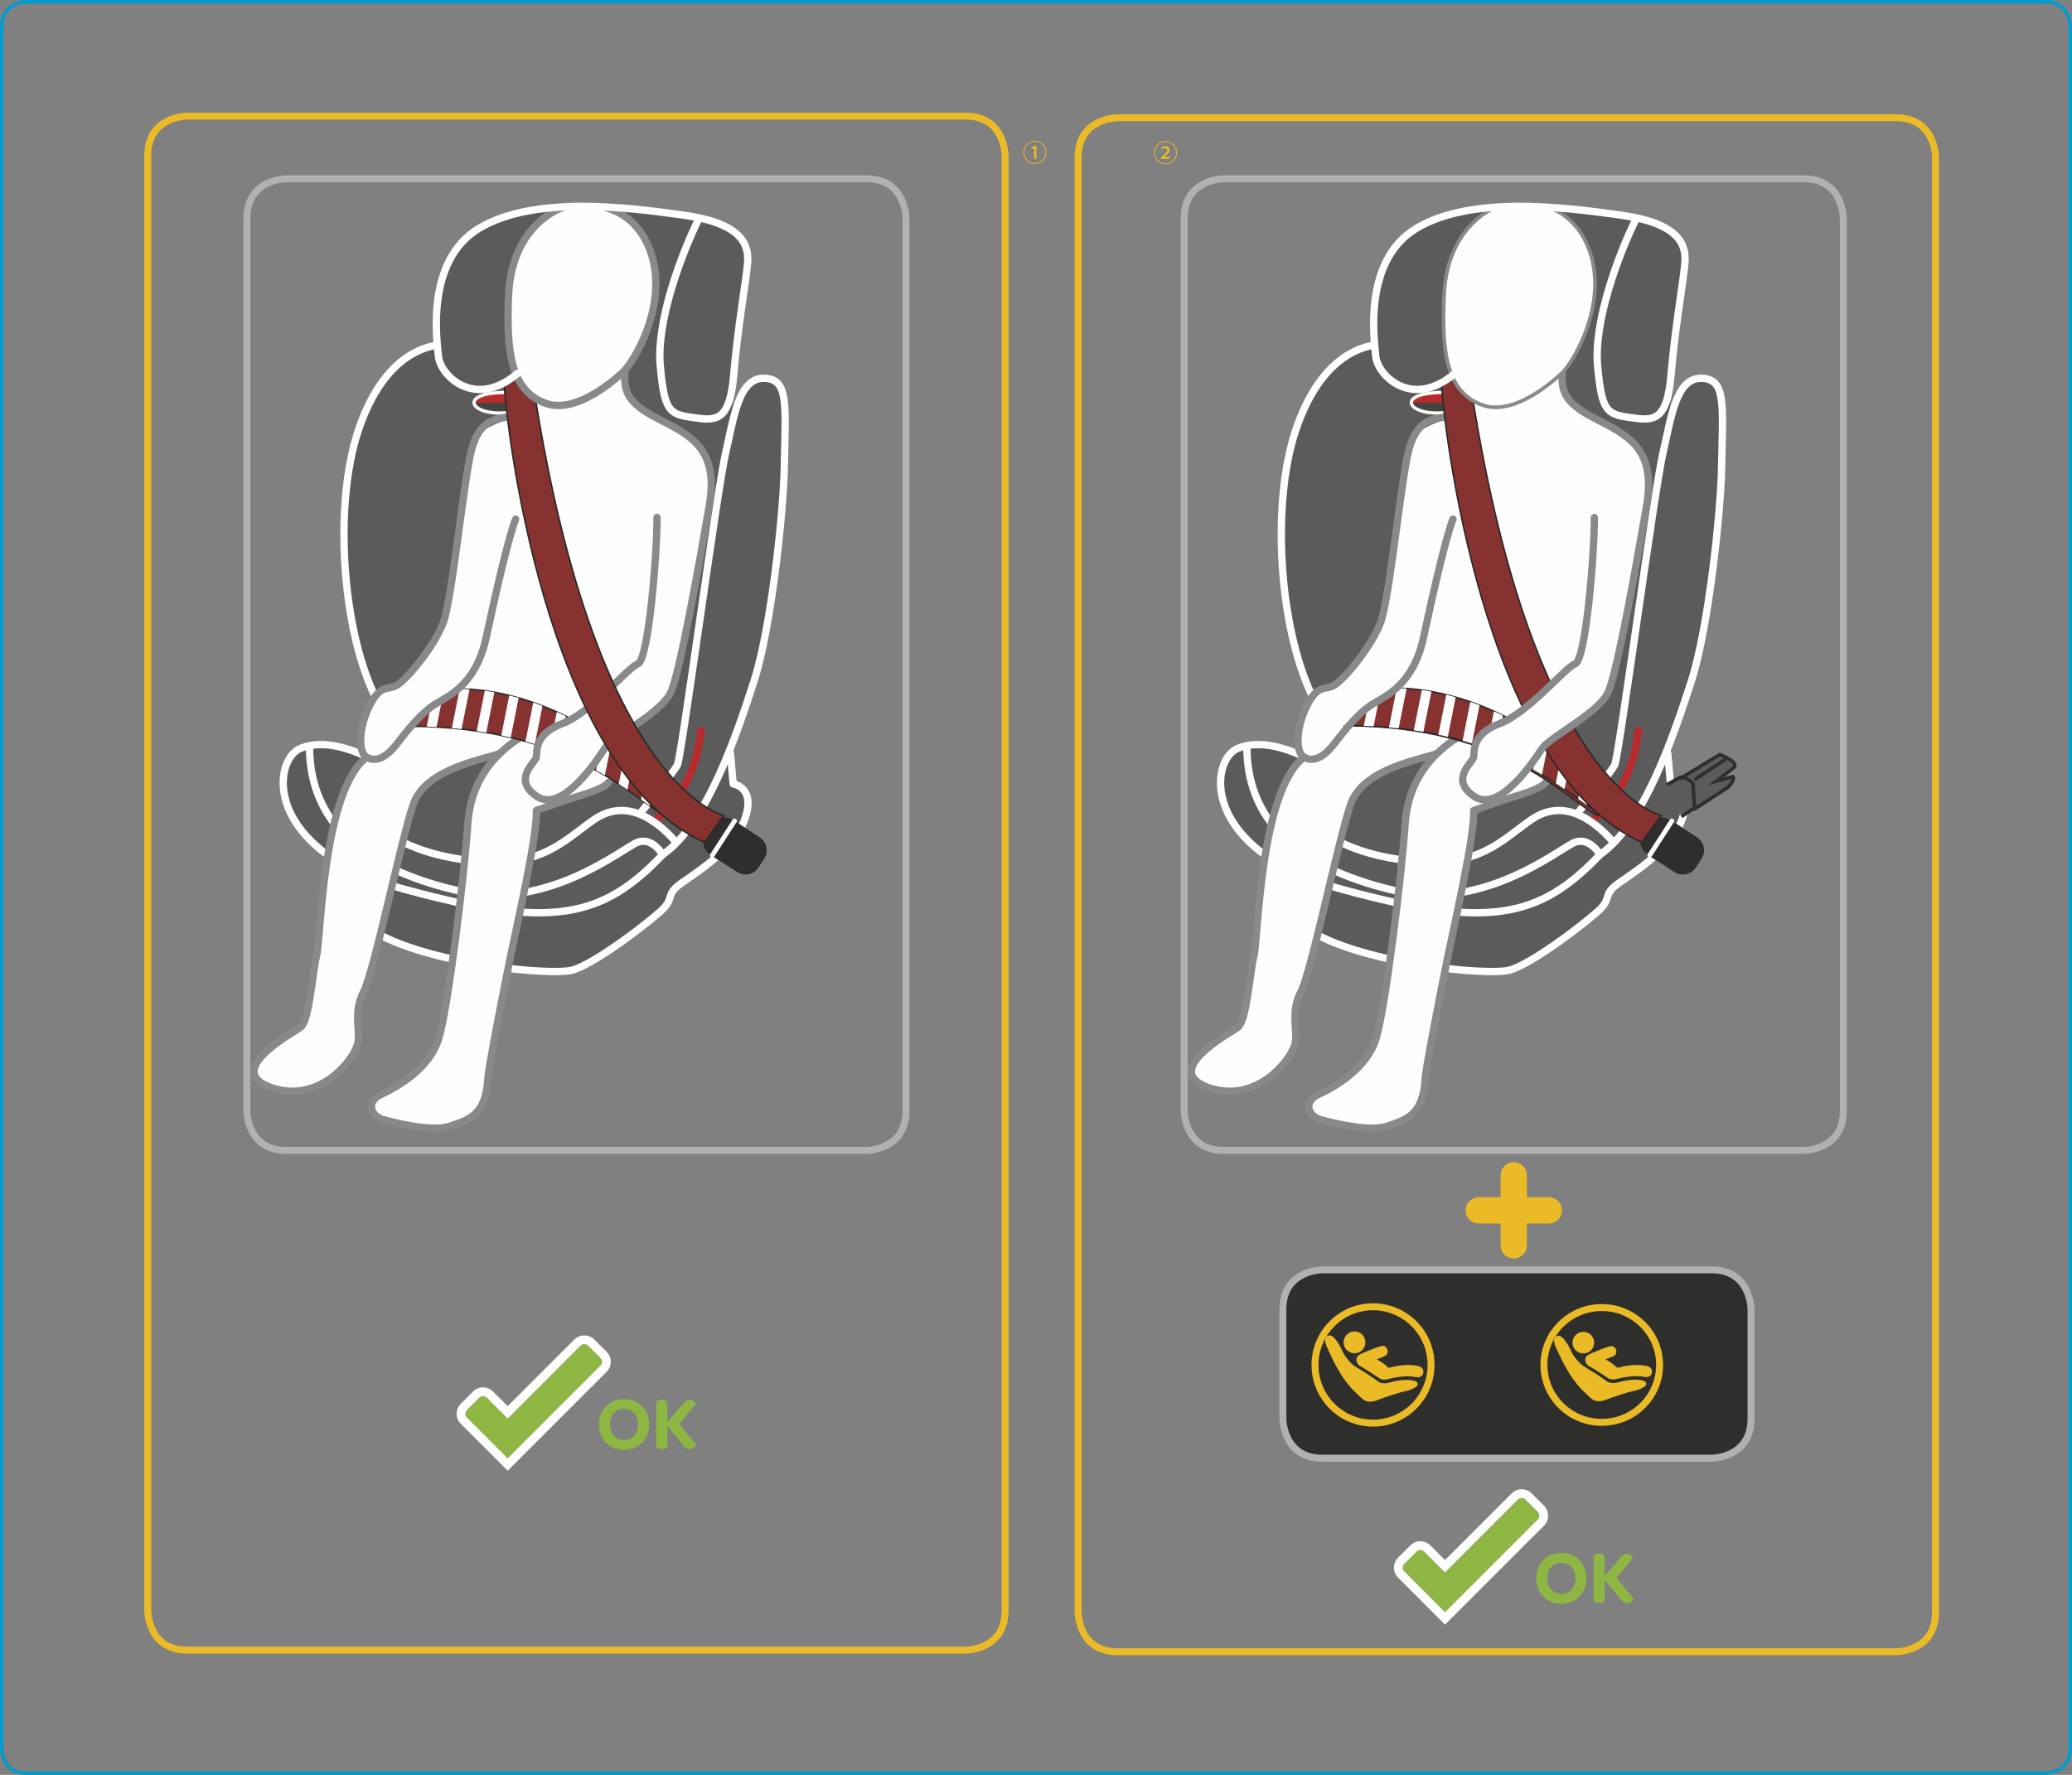 <?xml version="1.0" encoding="UTF-8"?>
<!DOCTYPE svg PUBLIC "-//W3C//DTD SVG 1.1//EN" "http://www.w3.org/Graphics/SVG/1.1/DTD/svg11.dtd">
<!-- Creator: CorelDRAW 2017 -->
<svg xmlns="http://www.w3.org/2000/svg" xml:space="preserve" width="105mm" height="89.958mm" version="1.1" style="shape-rendering:geometricPrecision; text-rendering:geometricPrecision; image-rendering:optimizeQuality; fill-rule:evenodd; clip-rule:evenodd"
viewBox="0 0 10699.81 9167.04"
 xmlns:xlink="http://www.w3.org/1999/xlink">
 <rect x="0" y="0" width="10699.81" height="9167.04" fill="#808080" stroke="none"/>
 <defs>
  <style type="text/css">
   <![CDATA[
    .str5 {stroke:#FEFEFE;stroke-width:16.86;stroke-miterlimit:10}
    .str7 {stroke:#B1B1B2;stroke-width:35.95;stroke-miterlimit:4}
    .str1 {stroke:#EBBB27;stroke-width:35.95;stroke-miterlimit:4}
    .str10 {stroke:#2E2E2D;stroke-width:17.98;stroke-miterlimit:22.926}
    .str0 {stroke:#009BCD;stroke-width:17.98;stroke-miterlimit:4}
    .str8 {stroke:#292926;stroke-width:7.77;stroke-miterlimit:22.926}
    .str9 {stroke:#EBBB27;stroke-width:35.95;stroke-linejoin:round;stroke-miterlimit:10}
    .str6 {stroke:#FEFEFE;stroke-width:24.3;stroke-linecap:round;stroke-linejoin:round;stroke-miterlimit:10}
    .str3 {stroke:#FEFEFE;stroke-width:37.71;stroke-linecap:round;stroke-linejoin:round;stroke-miterlimit:10}
    .str2 {stroke:#B82A2C;stroke-width:37.71;stroke-linecap:round;stroke-linejoin:round;stroke-miterlimit:10}
    .str4 {stroke:#88898A;stroke-width:37.71;stroke-linecap:round;stroke-linejoin:round;stroke-miterlimit:10}
    .fil0 {fill:none;fill-rule:nonzero}
    .fil2 {fill:#FEFEFE;fill-rule:nonzero}
    .fil7 {fill:#2E2E2D;fill-rule:nonzero}
    .fil11 {fill:#EBBB27;fill-rule:nonzero}
    .fil3 {fill:#B82A2C;fill-rule:nonzero}
    .fil5 {fill:#C2DCF0;fill-rule:nonzero}
    .fil6 {fill:#B4B4B4;fill-rule:nonzero}
    .fil9 {fill:#863230;fill-rule:nonzero}
    .fil1 {fill:#5C5B5C;fill-rule:nonzero}
    .fil10 {fill:#8DB742;fill-rule:nonzero}
    .fil8 {fill:#7995C4;fill-rule:nonzero}
    .fil4 {fill:#464343;fill-rule:nonzero}
   ]]>
  </style>
 </defs>
 <g id="图层_x0020_1">
  <path class="fil0 str0" d="M136.36 8.99c0,0 -127.37,0 -127.37,127.37l0 8894.34c0,0 0,127.36 127.37,127.36l10427.1 0c0,0 127.37,0 127.37,-127.36l0 -8894.34c0,0 0,-127.37 -127.37,-127.37l-10427.1 0z"/>
  <path class="fil0 str1" d="M5771.46 608.12c0,0 -203.84,0 -203.84,203.83l0 7515.37c0,0 0,203.84 203.84,203.84l4019.77 0c0,0 203.83,0 203.83,-203.84l0 -7515.37c0,0 0,-203.83 -203.83,-203.83l-4019.77 0z"/>
  <path class="fil0 str1" d="M966.84 599.69c0,0 -203.84,0 -203.84,203.76l0 7515.44c0,0 0,203.77 203.84,203.77l4019.77 0c0,0 203.76,0 203.76,-203.77l0 -7515.44c0,0 0,-203.76 -203.76,-203.76l-4019.77 0z"/>
  <path class="fil1" d="M3497.39 1103.9c112.41,11.18 392.7,62.83 373.8,251.35 -18.8,188.51 -84.73,672.29 -84.73,672.29 0,0 -15.71,106.88 18.8,69.16 34.55,-37.7 40.8,-160.22 179.14,-135.09 138.19,25.09 53.35,587.48 50.19,703.7 -3.1,116.26 -106.77,936.23 -257.61,1193.84l9.49 188.52c0,0 135.09,43.93 43.96,213.64 -91.09,169.65 -248.23,254.45 -301.57,298.41 -53.42,44 -75.5,106.88 -84.88,122.52 -9.43,15.74 -420.93,311.03 -477.55,329.94 -56.52,18.8 -317.29,9.42 -524.61,-40.87 -207.35,-50.26 -411.55,-97.39 -524.65,-157.06l-135.09 -342.49c0,0 -122.52,-72.26 -182.26,-141.35 -59.67,-69.1 -238.81,-326.71 -53.39,-455.55 185.39,-128.78 449.26,109.96 449.26,109.96l72.22 -185.39c0,0 -128.76,-188.51 -197.94,-383.22 -69.05,-194.84 -279.57,-1429.52 377.07,-1624.29 0,0 -28.29,-421 185.36,-574.94 213.57,-153.89 496.35,-169.61 1064.99,-113.09z"/>
  <path class="fil0 str2" d="M3620.34 3773.48c-14.05,98.36 -36.52,297.69 -241.54,466.15"/>
  <path class="fil0 str3" d="M3305.78 4200.57c0,0 171.4,-208.04 192.47,-250.16 20.95,-42.14 206.34,-1427.94 248.48,-1609.09 42.13,-181.07 66.76,-389.62 197.9,-387.43 130.61,2.06 111.44,134.82 105.33,463.28 -4.2,227.49 -67.4,825.61 -155.87,1099.39 -88.47,273.75 -244.27,741.32 -471.76,897.19 0,0 -54.75,-92.67 -130.6,-63.2 -75.74,29.48 -463.24,353.82 -913.94,252.76 -450.8,-101.09 -779.31,-320.16 -779.31,-745.59"/>
  <path class="fil0 str3" d="M1889.15 4241.02c109.46,50.54 210.55,168.5 560.16,206.43 349.68,37.92 469.32,-112.81 619.23,-214.83 170.19,-115.79 324.72,9.3 413.2,106.22"/>
  <path class="fil0 str3" d="M1897.58 3908.29c-80.06,-33.69 -216.95,-92.68 -343.35,-44.22 -148.97,57.05 -204.22,528.63 541.29,730.84 745.59,202.15 1010.93,151.56 1326.81,-181.14"/>
  <path class="fil2" d="M3228.62 1920.12c4.2,75.82 -18.95,164.29 162.13,238.03 181.14,73.73 290.68,168.53 278.03,389.62 -12.63,221.08 -166.41,905.59 -183.27,968.79 -16.82,63.19 -94.76,149.54 -208.43,235.93 -113.74,86.28 -136.93,69.43 -181.14,157.89 0,0 54.74,65.32 48.41,109.55 -6.32,44.25 -61.07,50.54 -120.06,77.94 -58.96,27.32 -237.95,84.19 -237.95,84.19 0,0 -8.41,18.94 -31.6,185.35 -23.14,166.34 -132.69,638.1 -151.63,754.03 -18.97,115.76 -73.73,296.95 -73.73,381.1 0,84.26 -4.21,240.15 -149.48,294.9 -145.34,54.78 -353.2,9.13 -396.73,-13.34 -43.5,-22.47 -96.17,-73.01 -30.82,-117.23 65.22,-44.26 225.34,-88.4 292.74,-257 67.41,-168.43 128.48,-663.37 128.48,-690.77 0,-27.35 12.55,-671.85 195.82,-808.71 0,0 -219,44.26 -267.42,75.86 -48.46,31.6 -134.81,82.07 -185.39,221.09 -50.54,139.02 -109.5,473.95 -149.47,612.9 -40.02,138.95 -80.1,248.55 -90.56,297.01 -10.53,48.35 -29.51,168.43 -29.51,248.48 0,80.02 -124.28,229.51 -250.64,259.02 -126.32,29.48 -250.6,10.54 -282.2,-80.06 -31.6,-90.49 191.68,-204.23 216.95,-225.3 25.2,-21.06 50.51,-50.57 63.13,-130.6 12.66,-80.07 92.68,-753.96 96.89,-768.71 4.24,-14.74 71.64,-433.83 193.8,-503.36 0,0 -42.14,-105.33 -18.94,-151.66 23.15,-46.35 56.87,-168.43 82.14,-183.16 25.27,-14.78 48.38,-27.4 75.82,-35.81 27.32,-8.45 126.32,-92.71 174.78,-181.18 48.42,-88.43 115.82,-157.96 124.27,-290.62 8.42,-132.69 56.87,-699.24 128.49,-804.47 71.54,-105.34 286.4,-124.28 286.4,-124.28 0,0 48.42,-237.98 48.42,-246.46 0,-8.35 442.29,21.06 442.29,21.06z"/>
  <path class="fil0 str3" d="M3772 3891.43c5.53,58.99 14.05,157.28 14.05,157.28 0,0 120.68,16.86 58.88,185.28 -61.75,168.53 -283.57,292.09 -342.56,339.76 -58.99,47.78 -25.27,64.68 -75.82,117.98 -50.57,53.36 -362.26,294.9 -477.41,320.17 -115.14,25.27 -685.12,-28.07 -980,-179.75"/>
  <path class="fil0 str3" d="M2258.41 1782.57c-78.66,11.22 -286.48,70.21 -409.97,446.49 -123.59,376.28 -84.26,1008.06 87.07,1364.74"/>
  <path class="fil0 str4" d="M2685.24 3809.98c-92.68,59 -252.69,188.16 -269.55,446.49 -16.93,258.38 -101.12,943.52 -148.86,1103.61 -47.74,160.08 -213.37,252.68 -297.7,292.01 -84.19,39.32 -53.28,115.14 14.13,132.01 67.33,16.85 249.88,64.6 345.36,30.88 95.48,-33.68 180.86,-55.65 190.93,-247.15 2.8,-53.36 84.23,-468.89 115.14,-620.52 30.89,-151.67 143.23,-640.3 134.82,-761.04 0,0 148.76,-53.32 205.02,-70.21 56.08,-16.79 145.95,-44.87 168.42,-75.79"/>
  <path class="fil0 str4" d="M2581.32 3891.43c-78.66,30.88 -381.89,75.82 -446.49,261.21 -64.61,185.28 -202.15,864.86 -258.29,971.53 -56.19,106.73 -11.26,210.62 -30.92,272.42 -29.91,94.09 -207.82,306.08 -449.29,219.01 -241.55,-87.01 106.73,-275.16 154.46,-308.88 47.74,-33.68 61.73,-280.76 84.2,-370.63 22.46,-89.88 30.88,-850.85 258.37,-1024.98"/>
  <path class="fil3" d="M2734.74 2080.21l-287.52 0c0,0 8.41,-33.69 53.7,-41.1 45.3,-7.37 111.67,-9.45 137.98,-9.45 26.31,0 74.78,10.53 95.84,50.54z"/>
  <path class="fil4" d="M2734.74 2080.21l-287.52 0c0,0 1.04,38.97 46.34,46.34 45.3,7.37 119.03,4.21 145.34,4.21 26.31,0 74.78,-10.54 95.84,-50.54z"/>
  <path class="fil0 str5" d="M2609.41 2026.85c-251.64,1.76 -180.1,124.99 14.05,103.93 170.33,-18.48 118.24,-104.83 -14.05,-103.93z"/>
  <path class="fil5" d="M2603.09 1966.46c4.21,193.81 208.53,2013.45 1034.11,2384.09l101.09 -139.02c0,0 -678.19,-139.02 -994.07,-2287.2l-141.14 42.13z"/>
  <path class="fil6" d="M3917.62 4480.52l29.27 -45.3c24.08,-37.29 13.4,-87.08 -23.88,-111.16l-140.64 -90.92c-37.28,-24.09 -87.07,-13.34 -111.15,23.94l-29.27 45.3c-24.09,37.29 -13.41,87.08 23.87,111.16l140.64 90.92c37.28,24.09 87.07,13.34 111.16,-23.94z"/>
  <path class="fil7" d="M3917.62 4480.52l29.27 -45.3c24.08,-37.29 13.4,-87.08 -23.88,-111.16l-140.64 -90.92c-37.28,-24.09 -87.07,-13.34 -111.15,23.94l-29.27 45.3c-24.09,37.29 -13.41,87.08 23.87,111.16l140.64 90.92c37.28,24.09 87.07,13.34 111.16,-23.94z"/>
  <line class="fil0 str6" x1="3793.14" y1="4240.11" x2="3678.81" y2= "4417.12" />
  <path class="fil0 str7" d="M1478.69 923.3c0,0 -203.76,0 -203.76,203.84l0 4610.84c0,0 0,203.84 203.76,203.84l2996.01 0c0,0 203.84,0 203.84,-203.84l0 -4610.84c0,0 0,-203.84 -203.84,-203.84l-2996.01 0z"/>
  <path class="fil1" d="M8337.83 1103.9c112.41,11.18 392.7,62.83 373.8,251.35 -18.8,188.51 -84.73,672.29 -84.73,672.29 0,0 -15.78,106.88 18.76,69.16 34.59,-37.7 40.84,-160.22 179.11,-135.09 138.26,25.09 53.35,587.48 50.26,703.7 -3.17,116.26 -106.85,936.23 -257.62,1193.84l9.5 188.52c0,0 135.02,43.93 43.89,213.64 -91.06,169.65 -248.15,254.45 -301.5,298.41 -53.5,44 -75.5,106.88 -84.88,122.52 -9.43,15.74 -421,311.03 -477.55,329.94 -56.59,18.8 -317.37,9.42 -524.68,-40.87 -207.35,-50.26 -411.55,-97.39 -524.58,-157.06l-135.16 -342.49c0,0 -122.45,-72.26 -182.19,-141.35 -59.67,-69.1 -238.81,-326.71 -53.42,-455.55 185.35,-128.78 449.29,109.96 449.29,109.96l72.15 -185.39c0,0 -128.76,-188.51 -197.87,-383.22 -69.12,-194.84 -279.57,-1429.52 377,-1624.29 0,0 -28.22,-421 185.43,-574.94 213.57,-153.89 496.35,-169.61 1064.99,-113.09z"/>
  <path class="fil0 str2" d="M8460.7 3773.48c-14.05,98.36 -36.45,297.69 -241.47,466.15"/>
  <path class="fil0 str3" d="M8146.15 4200.57c0,0 171.4,-208.04 192.47,-250.16 21.02,-42.14 206.34,-1427.94 248.48,-1609.09 42.13,-181.07 66.83,-389.62 197.97,-387.43 130.53,2.06 111.37,134.82 105.26,463.28 -4.13,227.49 -67.4,825.61 -155.8,1099.39 -88.47,273.75 -244.34,741.32 -471.76,897.19 0,0 -54.75,-92.67 -130.6,-63.2 -75.83,29.48 -463.31,353.82 -914.01,252.76 -450.74,-101.09 -779.23,-320.16 -779.23,-745.59"/>
  <path class="fil0 str3" d="M6729.52 4241.02c109.54,50.54 210.62,168.5 560.23,206.43 349.61,37.92 469.24,-112.81 619.15,-214.83 170.18,-115.79 324.72,9.3 413.2,106.22"/>
  <path class="fil0 str3" d="M6737.95 3908.29c-79.98,-33.69 -216.88,-92.68 -343.28,-44.22 -149.04,57.05 -204.3,528.63 541.29,730.84 745.51,202.15 1010.93,151.56 1326.81,-181.14"/>
  <path class="fil2" d="M8068.98 1920.12c4.21,75.82 -18.94,164.29 162.21,238.03 181.14,73.73 290.61,168.53 277.96,389.62 -12.63,221.08 -166.34,905.59 -183.27,968.79 -16.75,63.19 -94.69,149.54 -208.43,235.93 -113.74,86.28 -136.86,69.43 -181.15,157.89 0,0 54.82,65.32 48.5,109.55 -6.4,44.25 -61.07,50.54 -120.06,77.94 -58.96,27.32 -238.03,84.19 -238.03,84.19 0,0 -8.41,18.94 -31.6,185.35 -23.15,166.34 -132.62,638.1 -151.56,754.03 -18.97,115.76 -73.73,296.95 -73.73,381.1 0,84.26 -4.21,240.15 -149.55,294.9 -145.34,54.78 -353.13,9.13 -396.66,-13.34 -43.53,-22.47 -96.17,-73.01 -30.89,-117.23 65.29,-44.26 225.33,-88.4 292.74,-257 67.41,-168.43 128.48,-663.37 128.48,-690.77 0,-27.35 12.63,-671.85 195.89,-808.71 0,0 -219.07,44.26 -267.5,75.86 -48.38,31.6 -134.81,82.07 -185.39,221.09 -50.47,139.02 -109.46,473.95 -149.47,612.9 -40.02,138.95 -80.02,248.55 -90.56,297.01 -10.53,48.35 -29.51,168.43 -29.51,248.48 0,80.02 -124.28,229.51 -250.57,259.02 -126.39,29.48 -250.67,10.54 -282.2,-80.06 -31.6,-90.49 191.61,-204.23 216.88,-225.3 25.27,-21.06 50.54,-50.57 63.2,-130.6 12.66,-80.07 92.68,-753.96 96.81,-768.71 4.25,-14.74 71.65,-433.83 193.81,-503.36 0,0 -42.14,-105.33 -18.94,-151.66 23.14,-46.35 56.87,-168.43 82.14,-183.16 25.27,-14.78 48.46,-27.4 75.82,-35.81 27.39,-8.45 126.39,-92.71 174.86,-181.18 48.42,-88.43 115.75,-157.96 124.2,-290.62 8.42,-132.69 56.87,-699.24 128.48,-804.47 71.62,-105.34 286.41,-124.28 286.41,-124.28 0,0 48.42,-237.98 48.42,-246.46 0,-8.35 442.28,21.06 442.28,21.06z"/>
  <path class="fil0 str3" d="M8612.36 3891.43c5.6,58.99 14.05,157.28 14.05,157.28 0,0 120.76,16.86 58.95,185.28 -61.79,168.53 -283.57,292.09 -342.56,339.76 -58.99,47.78 -25.27,64.68 -75.82,117.98 -50.57,53.36 -362.26,294.9 -477.41,320.17 -115.14,25.27 -685.19,-28.07 -980,-179.75"/>
  <path class="fil0 str3" d="M7098.78 1782.57c-78.59,11.22 -286.41,70.21 -409.97,446.49 -123.53,376.28 -84.26,1008.06 87.07,1364.74"/>
  <path class="fil0 str4" d="M7525.6 3809.98c-92.67,59 -252.68,188.16 -269.54,446.49 -16.85,258.38 -101.13,943.52 -148.86,1103.61 -47.74,160.08 -213.29,252.68 -297.63,292.01 -84.26,39.32 -53.35,115.14 14.05,132.01 67.41,16.85 249.96,64.6 345.37,30.88 95.48,-33.68 180.86,-55.65 191,-247.15 2.8,-53.36 84.22,-468.89 115.14,-620.52 30.82,-151.67 143.15,-640.3 134.82,-761.04 0,0 148.75,-53.32 204.94,-70.21 56.16,-16.79 146.03,-44.87 168.43,-75.79"/>
  <path class="fil8" d="M8252.94 4214.34c-151.67,-73.01 -468.96,-466.16 -1305.82,-466.16l258.37 -190.89c0,0 513.9,-28.12 1002.51,494.23l44.94 162.81z"/>
  <path class="fil9" d="M8252.94 4214.34c-151.67,-73.01 -468.96,-466.16 -1305.82,-466.16l258.37 -190.89c0,0 513.9,-28.12 1002.51,494.23l44.94 162.81z"/>
  <path class="fil0 str8" d="M8252.94 4214.34c-151.67,-73.01 -468.96,-466.16 -1305.82,-466.16l258.37 -190.89c0,0 513.9,-28.12 1002.51,494.23l44.94 162.81z"/>
  <path class="fil0 str4" d="M7421.76 3891.43c-78.66,30.88 -381.89,75.82 -446.49,261.21 -64.68,185.28 -202.22,864.86 -258.37,971.53 -56.19,106.73 -11.26,210.62 -30.85,272.42 -29.98,94.09 -207.82,306.08 -449.37,219.01 -241.47,-87.01 106.73,-275.16 154.48,-308.88 47.74,-33.68 61.8,-280.76 84.26,-370.63 22.47,-89.88 30.89,-850.85 258.3,-1024.98"/>
  <path class="fil3" d="M7575.1 2080.21l-287.45 0c0,0 8.41,-33.69 53.7,-41.1 45.3,-7.37 111.66,-9.45 137.91,-9.45 26.38,0 74.77,10.53 95.84,50.54z"/>
  <path class="fil4" d="M7575.1 2080.21l-287.45 0c0,0 1.04,38.97 46.34,46.34 45.22,7.37 119.02,4.21 145.27,4.21 26.38,0 74.77,-10.54 95.84,-50.54z"/>
  <path class="fil0 str5" d="M7449.84 2026.85c-251.72,1.76 -180.1,124.99 14.05,103.93 170.26,-18.48 118.17,-104.83 -14.05,-103.93z"/>
  <path class="fil2" d="M7443.52 1966.46c4.13,193.81 208.46,2013.45 1034.04,2384.09l101.09 -139.02c0,0 -678.12,-139.02 -994.07,-2287.2l-141.06 42.13z"/>
  <path class="fil6" d="M8757.98 4480.52l29.26 -45.3c24.16,-37.29 13.48,-87.08 -23.87,-111.16l-140.64 -90.92c-37.2,-24.09 -86.99,-13.34 -111.07,23.94l-29.27 45.3c-24.09,37.29 -13.41,87.08 23.87,111.16l140.64 90.92c37.2,24.09 86.99,13.34 111.08,-23.94z"/>
  <path class="fil7" d="M8757.98 4480.52l29.26 -45.3c24.16,-37.29 13.48,-87.08 -23.87,-111.16l-140.64 -90.92c-37.2,-24.09 -86.99,-13.34 -111.07,23.94l-29.27 45.3c-24.09,37.29 -13.41,87.08 23.87,111.16l140.64 90.92c37.2,24.09 86.99,13.34 111.08,-23.94z"/>
  <line class="fil0 str6" x1="8633.57" y1="4240.11" x2="8519.17" y2= "4417.12" />
  <path class="fil0 str7" d="M6319.12 923.3c0,0 -203.83,0 -203.83,203.84l0 4610.84c0,0 0,203.84 203.83,203.84l2995.94 0c0,0 203.83,0 203.83,-203.84l0 -4610.84c0,0 0,-203.84 -203.83,-203.84l-2995.94 0z"/>
  <path class="fil10" d="M3100.48 7053.56c11.04,-11.04 11.04,-29.01 0,-40.02l-62.84 -62.83c-11.04,-11.04 -29.01,-11.04 -39.94,0l-375.92 375.85 -107.39 -107.39c-11,-10.92 -28.97,-10.92 -39.94,0l-62.92 62.92c-10.96,10.96 -10.96,28.94 0,39.98l210.24 210.2 478.7 -478.7z"/>
  <path class="fil2" d="M3100.41 7053.63l-137.9 137.82 -340.73 340.76 -210.16 -210.17c-11.11,-10.88 -11.11,-29 0,-39.9l62.9 -62.92c5.33,-5.53 12.63,-8.12 19.95,-8.12 7.31,0 14.31,2.59 19.85,8.12l107.45 107.46 253.51 -253.77 122.33 -122.38c5.53,-5.28 12.91,-8.22 19.92,-8.22 7.3,0 14.62,2.95 20.24,8.22l62.62 62.92c11.11,11.15 11.11,28.97 0,40.16zm32.17 -72.05l-62.9 -62.92c-14.06,-13.77 -32.54,-21.42 -52.12,-21.42 -19.6,0 -38.04,7.65 -51.81,21.42l-125.89 125.82 -218.07 218.07 -75.49 -75.17c-13.77,-14.05 -32.24,-21.71 -51.81,-21.71 -19.66,0 -38.07,7.65 -52.12,21.71l-62.62 62.63c-14.09,14.05 -21.69,32.5 -21.69,52.09 0,19.66 7.59,38.06 21.69,51.84l210.16 210.11 31.89 32.25 31.93 -32.25 326.63 -326.63 152.24 -151.92c13.81,-13.77 21.39,-32.25 21.39,-52.09 0,-19.6 -7.58,-38.07 -21.39,-51.84z"/>
  <path class="fil10" d="M3222.79 7437.06c-43.32,0 -72.8,-32.79 -72.8,-80.17 0,-48.31 29.2,-80.28 72.22,-80.28 43.32,0 73.23,33.08 73.23,80.53 0,47.42 -29.62,79.91 -72.65,79.91zm0 -211.06c-75.5,0 -129.89,54.43 -129.89,131.15 0,76.97 53.28,130.81 129.31,130.81 76.4,0 130.07,-54.14 130.07,-131.07 0,-76.75 -53.32,-130.89 -129.49,-130.89z"/>
  <path class="fil10" d="M3506.81 7354.49l85.16 -101.88c1.4,-3.23 -10.61,-23.11 -31.96,-23.11 -9.97,0 -20.49,4.42 -31.31,18.76l-82.5 97.17 0 -89.88c0,-17.54 -8.49,-26.06 -25.49,-26.06l-8.2 0c-15.53,0 -24.01,8.52 -24.01,26.06l0 202.87c0,16.97 8.48,26.03 24.01,26.03l8.2 0c17,0 25.49,-9.06 25.49,-26.03l0 -92.21 83.72 100.41c9.6,13.13 20.13,17.83 31.31,17.83 22.54,0 35.66,-19.6 33.96,-22.54l-88.39 -107.42z"/>
  <path class="fil10" d="M7940.91 7848.23c11.04,-10.96 11.04,-28.94 0,-39.95l-62.84 -62.83c-11.04,-11.04 -29.08,-11.04 -40.01,0l-375.85 375.85 -107.46 -107.39c-10.92,-10.92 -28.9,-10.92 -39.94,0l-62.92 62.92c-10.96,10.96 -10.96,28.94 0,39.98l210.31 210.2 478.7 -478.77z"/>
  <path class="fil2" d="M7940.77 7848.3l-137.83 137.9 -340.8 340.73 -210.16 -210.2c-11.11,-10.82 -11.11,-28.94 0,-39.83l62.98 -62.92c5.25,-5.53 12.55,-8.19 19.88,-8.19 7.3,0 14.38,2.66 19.92,8.19l107.38 107.46 253.51 -253.77 122.41 -122.37c5.53,-5.29 12.84,-8.23 19.84,-8.23 7.31,0 14.7,2.95 20.25,8.23l62.62 62.9c11.11,11.15 11.11,28.98 0,40.09zm32.21 -71.97l-62.95 -62.9c-13.99,-13.78 -32.47,-21.43 -52.13,-21.43 -19.59,0 -38.03,7.65 -51.73,21.43l-125.89 125.82 -218.14 218.06 -75.42 -75.16c-13.77,-14.06 -32.32,-21.72 -51.88,-21.72 -19.59,0 -38,7.65 -52.12,21.72l-62.62 62.62c-14.02,14.02 -21.69,32.5 -21.69,52.09 0,19.6 7.66,38.07 21.69,51.8l210.16 210.17 31.89 32.24 32 -32.24 326.63 -326.64 152.21 -151.92c13.77,-13.77 21.35,-32.24 21.35,-52.12 0,-19.56 -7.58,-38.04 -21.35,-51.81z"/>
  <path class="fil10" d="M8063.23 8231.81c-43.32,0 -72.8,-32.79 -72.8,-80.17 0,-48.39 29.19,-80.28 72.22,-80.28 43.32,0 73.2,33.08 73.2,80.53 0,47.42 -29.59,79.91 -72.62,79.91zm0 -211.06c-75.57,0 -129.96,54.43 -129.96,131.15 0,76.97 53.28,130.81 129.38,130.81 76.4,0 130,-54.14 130,-131.07 0,-76.75 -53.32,-130.89 -129.42,-130.89z"/>
  <path class="fil10" d="M8347.16 8149.23l85.17 -101.88c1.47,-3.23 -10.54,-23.11 -31.89,-23.11 -9.97,0 -20.49,4.42 -31.31,18.77l-82.57 97.16 0 -89.87c0,-17.55 -8.49,-26.07 -25.5,-26.07l-8.19 0c-15.46,0 -24.01,8.52 -24.01,26.07l0 202.86c0,16.97 8.55,26.03 24.01,26.03l8.19 0c17.01,0 25.5,-9.06 25.5,-26.03l0 -92.21 83.8 100.41c9.6,13.13 20.13,17.83 31.31,17.83 22.53,0 35.66,-19.6 33.89,-22.54l-88.4 -107.42z"/>
  <path class="fil7" d="M6828.59 6558.56c0,0 -203.76,0 -203.76,203.83l0 565.31c0,0 0,203.8 203.76,203.8l2009.92 0c0,0 203.84,0 203.84,-203.8l0 -565.31c0,0 0,-203.83 -203.84,-203.83l-2009.92 0z"/>
  <path class="fil0 str7" d="M6828.59 6558.56c0,0 -203.76,0 -203.76,203.83l0 565.31c0,0 0,203.8 203.76,203.8l2009.92 0c0,0 203.84,0 203.84,-203.8l0 -565.31c0,0 0,-203.83 -203.84,-203.83l-2009.92 0z"/>
  <path class="fil0 str9" d="M6790.61 7049.77c0,-165.98 134.09,-300.5 299.67,-300.5 165.55,0 299.75,134.52 299.75,300.5 0,166.04 -134.2,300.56 -299.75,300.56 -165.57,0 -299.67,-134.52 -299.67,-300.56z"/>
  <path class="fil11" d="M7228.39 7192.51c-8.55,2.23 -17.69,5.22 -45.15,14.06 -27.5,8.92 -51.04,17.39 -58.56,20.34 -7.51,2.96 -40.9,18.7 -65.14,10.54 0,0 -13.7,0.29 -42.49,-29.55 0,0 -35.66,-33.79 -43.82,-43.96 0,0 -24.63,-29.48 -44.22,-58.71 0,0 -32.4,-52.45 -46.49,-82.64 -14.05,-30.16 -28.79,-61.62 -32.35,-70.54 0,0 -16.71,-34.76 1.26,-50.15 0,0 15.42,-11.18 31.09,1.25 0,0 13.13,9.2 30.82,38.75 0,0 10.14,17.01 20.59,40.66 0,0 11.43,23.58 25.88,38.68 0,0 13.7,19.38 34.98,33.79 0,0 25.49,16.79 60.17,37.79 0,0 42.89,28.5 58.56,39.94 0,0 19.98,22.33 70.35,5.61 0,0 34.05,-10.89 77.86,-11.15 0,0 54.31,-1.62 58.56,17.39 0,0 2.59,10.47 -5.22,16.07 -7.8,5.57 -20.02,14.42 -44.22,21.64 0,0 -17.01,4.57 -26.78,6.51 -9.81,2.05 -7.15,1.37 -15.71,3.66z"/>
  <path class="fil11" d="M7306.25 7111.48c0,0 -45.44,-11.5 -132.22,9.81 0,0 -33,12.16 -52.92,-3.91 0,0 -62.22,-41.99 -92.97,-59.39 0,0 -23.87,-11.79 -23.54,-33.43 0,0 -2.3,-19.38 19.3,-29.84 0,0 54,-26.28 109.29,-42.64 0,0 21.75,-6.94 31.49,18.48 0,0 7.48,25.49 -16.28,34.62 -25.49,9.89 -38.97,15.61 -38.97,15.61 0,0 24.08,12.26 42.71,27.71 0,0 12.15,10.82 15.32,13.62 0,0 1.4,1.83 6.03,1.83 3.1,0.07 7.37,-0.93 13.95,-2.73 16.03,-4.42 48.1,-11.39 84.12,-11.39 0,0 43.82,0 63.13,9.49 0,0 19.66,8.2 15.02,32.79 0,0 -5.82,29.54 -43.46,19.37z"/>
  <path class="fil11" d="M6938.47 6933c0,-31.17 25.2,-56.36 56.3,-56.36 31.06,0 56.26,25.19 56.26,56.36 0,31.17 -25.2,56.44 -56.26,56.44 -31.1,0 -56.3,-25.27 -56.3,-56.44z"/>
  <path class="fil11" d="M5404.12 786.92c0,-33.11 -26.89,-60.07 -59.92,-60.07 -33.04,0 -59.93,26.96 -59.93,60.07 0,33.15 26.89,60.07 59.93,60.07 32.77,0 59.92,-26.67 59.92,-60.07zm-59.92 -55.81c30.73,0 55.67,25.03 55.67,55.81 0,30.82 -24.94,55.85 -55.67,55.85 -30.74,0 -55.71,-25.04 -55.71,-55.85 0,-30.53 24.71,-55.81 55.71,-55.81zm-4.25 88.96l12.04 0 0 -66.26 -10.74 0 -15.24 7.46 2.04 9.34 11.79 -5.89 0.11 0 0 55.34z"/>
  <path class="fil0 str9" d="M7972.86 7049.77c0,-163.75 133.77,-296.44 298.77,-296.44 164.9,0 298.6,132.69 298.6,296.44 0,163.82 -133.7,296.51 -298.6,296.51 -165,0 -298.77,-132.69 -298.77,-296.51z"/>
  <path class="fil11" d="M8409.16 7190.68c-8.41,2.23 -17.54,5.15 -45,13.91 -27.39,8.77 -50.84,17.12 -58.35,19.99 -7.51,2.95 -40.73,18.55 -64.89,10.38 0,0 -13.7,0.37 -42.31,-29.04 0,0 -35.63,-33.36 -43.75,-43.46 0,0 -24.52,-29.15 -44.04,-57.91 0,0 -32.28,-51.84 -46.34,-81.6 -13.98,-29.77 -28.66,-60.87 -32.21,-69.67 0,0 -16.64,-34.33 1.26,-49.55 0,0 15.39,-10.96 30.95,1.33 0,0 13.05,9.06 30.77,38.17 0,0 10.03,16.86 20.49,40.16 0,0 11.36,23.34 25.77,38.21 0,0 13.7,19.16 34.87,33.36 0,0 25.41,16.57 59.96,37.28 0,0 42.71,28.15 58.35,39.44 0,0 19.88,22.07 70.17,5.57 0,0 33.9,-10.75 77.65,-11.04 0,0 54.14,-1.62 58.28,17.15 0,0 2.66,10.38 -5.22,15.92 -7.77,5.47 -19.84,14.16 -44,21.36 0,0 -16.93,4.49 -26.74,6.43 -9.78,1.98 -7.19,1.29 -15.68,3.6z"/>
  <path class="fil11" d="M8486.82 7110.64c0,0 -45.37,-11.28 -131.79,9.74 0,0 -32.92,12.01 -52.81,-3.84 0,0 -61.91,-41.48 -92.61,-58.64 0,0 -23.79,-11.65 -23.44,-33.08 0,0 -2.26,-19.09 19.24,-29.4 0,0 53.77,-26 108.88,-42.14 0,0 21.72,-6.73 31.46,18.33 0,0 7.37,25.06 -16.28,34.12 -25.41,9.78 -38.83,15.39 -38.83,15.39 0,0 23.95,12.15 42.56,27.36 0,0 12.12,10.67 15.28,13.44 0,0 1.41,1.79 5.97,1.88 3.09,0 7.37,-0.98 13.91,-2.74 16,-4.41 48.03,-11.21 83.84,-11.21 0,0 43.75,0 62.99,9.3 0,0 19.51,8.16 14.95,32.4 0,0 -5.82,29.11 -43.32,19.09z"/>
  <path class="fil11" d="M8120.3 6934.55c0,-30.82 25.06,-55.69 56.05,-55.69 31.02,0 56.08,24.87 56.08,55.69 0,30.73 -25.06,55.68 -56.08,55.68 -30.99,0 -56.05,-24.95 -56.05,-55.68z"/>
  <path class="fil11" d="M6077.9 788.46c0,-32.69 -26.81,-59.31 -59.73,-59.31 -32.91,0 -59.73,26.62 -59.73,59.31 0,32.72 26.81,59.31 59.73,59.31 32.66,0 59.73,-26.33 59.73,-59.31zm-59.73 -55.1c30.64,0 55.49,24.71 55.49,55.1 0,30.43 -24.84,55.14 -55.49,55.14 -30.64,0 -55.53,-24.71 -55.53,-55.14 0,-30.13 24.64,-55.1 55.53,-55.1zm22.97 87.43l0 -10.14 -29.63 0 0 -0.24 5.5 -4.21c14.29,-11.88 22.61,-19.5 22.61,-31.43 0,-9.38 -6.51,-19.61 -22.47,-19.61 -8.06,0 -15.44,2.76 -20.54,6.82l3.3 8.76c3.58,-2.95 8.93,-5.71 14.83,-5.71 9.44,0 12.62,5.71 12.62,11.28 0,7.72 -6.26,14.04 -24.22,30.03l-7.93 6.82 0 7.62 45.94 0z"/>
  <path class="fil11" d="M7997.93 6183.47l-112.99 0 0 -113.06c0,-37.42 -30.45,-67.72 -67.8,-67.72 -37.5,0 -67.91,30.31 -67.91,67.72l0 113.06 -113.06 0c-37.43,0 -67.74,30.35 -67.74,67.84 0,37.43 30.31,67.81 67.74,67.81l113.06 0 0 112.98c0,37.5 30.41,67.91 67.91,67.91 37.35,0 67.8,-30.41 67.8,-67.91l0 -112.98 112.99 0c37.56,0 67.84,-30.38 67.84,-67.81 0,-37.49 -30.28,-67.84 -67.84,-67.84z"/>
  <path class="fil1" d="M8682.85 4217.78l67.41 -44.93 -7.51 -125.82c0,0 -26.96,-33.01 -65.86,-33.01l-68.95 38.97 74.91 164.79z"/>
  <path class="fil1" d="M8673.87 4023.01l206.7 -125.82c0,0 97.39,34.47 74.92,65.93l-92.9 71.9 86.85 -23.95c0,0 12.01,13.48 -23.94,53.93l-179.75 116.83 -71.89 -158.83z"/>
  <line class="fil0" x1="8749.49" y1="4027.5" x2="8913.49" y2= "3919.66" />
  <path class="fil0 str10" d="M8682.85 4217.78l67.41 -44.93 -7.51 -125.82c0,0 -26.96,-33.01 -65.86,-33.01l-68.95 38.97"/>
  <path class="fil0 str10" d="M8673.87 4023.01l206.7 -125.82c0,0 97.39,34.47 74.92,65.93l-92.9 71.9 86.85 -23.95c0,0 12.01,13.48 -23.94,53.93l-179.75 116.83"/>
  <line class="fil0 str10" x1="8749.49" y1="4027.5" x2="8913.49" y2= "3919.66" />
  <path class="fil9" d="M3445.3 4220.1c-155.23,-73.51 -480.25,-469.1 -1337.21,-469.1l264.55 -192.11c0,0 526.33,-28.3 1026.68,497.32l45.98 163.89z"/>
  <path class="fil0 str8" d="M3445.3 4220.1c-155.23,-73.51 -480.25,-469.1 -1337.21,-469.1l264.55 -192.11c0,0 526.33,-28.3 1026.68,497.32l45.98 163.89z"/>
  <path class="fil2" d="M2126.47 3737.67l-2.69 13.45c-5.24,-0.03 -10.4,-0.11 -15.68,-0.11l18.37 -13.34z"/>
  <path class="fil2" d="M2203.7 3752.76l16.62 -83.24 59.69 -43.35 -25.73 128.88c-16.62,-0.93 -33.51,-1.67 -50.58,-2.28z"/>
  <path class="fil2" d="M2333.43 3760.69l40.3 -201.83c1.94,-0.08 6.47,-0.21 13.37,-0.21l0 0c8.76,0 21.42,0.24 37.48,1.13l-41.12 205.93c-16.46,-1.81 -33.09,-3.52 -50.03,-5.01z"/>
  <path class="fil2" d="M2461.76 3775.74l41.59 -208.27c15.36,2.09 31.87,4.67 49.45,7.84l-41.59 208.27c-16.21,-2.77 -32.7,-5.38 -49.45,-7.84z"/>
  <path class="fil2" d="M2588.56 3798.34l41.26 -206.63c15.62,3.83 31.79,8.11 48.47,12.86l-40.87 204.74c-15.99,-3.81 -32.27,-7.47 -48.85,-10.97z"/>
  <path class="fil2" d="M2713.69 3829.13l40.08 -200.65c15.53,5.41 31.4,11.25 47.54,17.52l-39.45 197.52c-15.73,-4.93 -31.76,-9.74 -48.17,-14.39z"/>
  <path class="fil2" d="M2837.04 3868.94l38.31 -191.83c15.36,6.95 30.89,14.28 46.62,22.05l-37.5 187.83c-15.44,-6.13 -31.23,-12.16 -47.43,-18.05z"/>
  <path class="fil2" d="M2958.48 3918.43l36.11 -180.86c15.11,8.51 30.35,17.38 45.7,26.72l-35.18 176.19c-15.12,-7.42 -30.63,-14.79 -46.64,-22.05z"/>
  <path class="fil2" d="M3077.84 3978.37l33.59 -168.22c14.84,10.12 29.76,20.65 44.73,31.59l-32.53 162.89c-14.76,-8.74 -29.96,-17.52 -45.79,-26.26z"/>
  <path class="fil2" d="M3195.01 4049.16l30.7 -153.77c14.54,11.82 29.12,24.04 43.72,36.7l-29.43 147.38c-14.32,-9.89 -29.3,-20.03 -44.99,-30.31z"/>
  <path class="fil2" d="M3310.29 4129.53l27.06 -135.49c14.22,13.62 28.42,27.7 42.62,42.18l-25.12 125.78c-13.91,-10.07 -28.73,-20.94 -44.55,-32.47z"/>
  <path class="fil9" d="M8284.4 4216.45c-155.3,-73.52 -480.25,-469.1 -1337.28,-469.1l264.62 -192.12c0,0 526.26,-28.29 1026.6,497.32l46.05 163.9z"/>
  <path class="fil0 str8" d="M8284.4 4216.45c-155.3,-73.52 -480.25,-469.1 -1337.28,-469.1l264.62 -192.12c0,0 526.26,-28.29 1026.6,497.32l46.05 163.9z"/>
  <path class="fil2" d="M6965.54 3733.97l-2.69 13.48c-5.26,-0.03 -10.43,-0.11 -15.73,-0.11l18.42 -13.37z"/>
  <path class="fil2" d="M7042.8 3749.09l16.62 -83.27 59.68 -43.31 -25.72 128.86c-16.63,-0.93 -33.51,-1.67 -50.58,-2.28z"/>
  <path class="fil2" d="M7172.5 3757.03l40.31 -201.82c1.92,-0.08 6.43,-0.23 13.37,-0.23l0 0c8.76,0 21.43,0.24 37.49,1.13l-41.13 205.94c-16.46,-1.81 -33.1,-3.52 -50.04,-5.01z"/>
  <path class="fil2" d="M7300.79 3772.07l41.59 -208.28c15.37,2.09 31.89,4.69 49.48,7.86l-41.58 208.26c-16.23,-2.78 -32.73,-5.38 -49.49,-7.84z"/>
  <path class="fil2" d="M7427.59 3794.67l41.26 -206.63c15.62,3.83 31.79,8.11 48.47,12.87l-40.87 204.72c-15.99,-3.81 -32.27,-7.46 -48.85,-10.96z"/>
  <path class="fil2" d="M7552.76 3825.46l40.06 -200.64c15.53,5.41 31.4,11.26 47.54,17.53l-39.43 197.5c-15.73,-4.93 -31.76,-9.74 -48.17,-14.39z"/>
  <path class="fil2" d="M7676.14 3865.28l38.31 -191.78c15.36,6.95 30.88,14.26 46.61,22.04l-37.49 187.79c-15.43,-6.13 -31.23,-12.16 -47.43,-18.05z"/>
  <path class="fil2" d="M7797.58 3914.77l36.09 -180.81c15.12,8.51 30.36,17.38 45.71,26.72l-35.17 176.15c-15.11,-7.43 -30.63,-14.8 -46.64,-22.06z"/>
  <path class="fil2" d="M7916.9 3974.72l33.59 -168.18c14.85,10.12 29.77,20.67 44.75,31.61l-32.51 162.84c-14.76,-8.75 -29.99,-17.52 -45.83,-26.27z"/>
  <path class="fil2" d="M8034.08 4045.5l30.7 -153.72c14.54,11.82 29.11,24.04 43.71,36.7l-29.43 147.33c-14.33,-9.89 -29.29,-20.03 -44.98,-30.31z"/>
  <path class="fil2" d="M8149.33 4125.85l27.05 -135.46c14.23,13.64 28.44,27.71 42.65,42.21l-25.1 125.75c-13.92,-10.08 -28.75,-20.96 -44.59,-32.5z"/>
  <path class="fil2" d="M3294.61 3428.09c-117.94,95.48 -199.4,179.75 -275.22,235.87 -75.86,56.23 -165.74,84.3 -193.74,112.35 -28.07,28.07 -39.32,70.2 -56.15,134.81 -16.86,64.57 -39.32,58.95 -53.39,89.8 -14.02,30.96 19.67,115.15 95.48,134.81 75.86,19.63 151.6,-61.79 168.46,-81.39 16.86,-19.66 120.76,-146.06 134.81,-168.53 14.06,-22.47 96.89,-95.48 162.21,-133.4 65.28,-37.83 191.61,-113.74 219.68,-256.9 28.07,-143.23 -202.15,-67.41 -202.15,-67.41z"/>
  <path class="fil0 str4" d="M3227.22 1911.77c-5.61,103.86 2.8,165.62 174.06,252.69 171.3,87.07 311.68,157.21 261.17,449.29 -50.54,292.01 -148.83,845.24 -196.56,957.59 -47.71,112.34 -303.27,233.02 -345.4,297.62 -42.14,64.6 -219.01,331.35 -348.17,244.34 -129.2,-87.07 -8.45,-174.13 -2.8,-202.21 5.6,-28.08 -14.05,-117.88 134.81,-174.14 148.76,-56.08 336.95,-289.17 390.3,-308.84 53.35,-19.67 98.29,-555.95 98.29,-755.37"/>
  <path class="fil0 str4" d="M2629.06 2153.24c-70.2,8.41 -157.21,16.85 -196.53,179.75 -39.37,162.81 -98.29,760.97 -143.23,881.72 -44.93,120.72 -179.75,283.61 -233.12,320.13 -53.28,36.49 -87.04,-8.45 -145.96,106.7 -58.99,115.11 -61.79,244.27 -16.86,269.54 44.94,25.3 98.26,5.65 154.48,-67.41 56.12,-73.01 129.13,-162.88 196.54,-204.95 67.4,-42.13 213.35,-98.28 266.74,-348.16 53.35,-249.96 117.94,-525.15 151.63,-609.37"/>
  <path class="fil9" d="M2603.09 1966.46c4.21,193.81 208.53,2013.45 1034.11,2384.09l101.09 -139.02c0,0 -678.19,-139.02 -994.07,-2287.2l-141.14 42.13z"/>
  <path class="fil0 str8" d="M2603.09 1966.46c4.21,193.81 208.53,2013.45 1034.11,2384.09l101.09 -139.02c0,0 -678.19,-139.02 -994.07,-2287.2l-141.14 42.13z"/>
  <path class="fil2" d="M3227.22 1911.77c72.93,-84.34 230.22,-376.35 123.59,-634.64 -106.73,-258.41 -370.74,-227.49 -438.14,-207.86 -67.34,19.67 -272.36,132.01 -286.41,454.94 -13.05,300.86 14.05,494.23 190.93,558.84 177.02,64.6 410.04,-171.27 410.04,-171.27z"/>
  <path class="fil0 str4" d="M3227.22 1911.77c72.93,-84.34 230.22,-376.35 123.59,-634.64 -106.73,-258.41 -370.74,-227.49 -438.14,-207.86 -67.34,19.67 -272.36,132.01 -286.41,454.94 -13.05,300.86 14.05,494.23 190.93,558.84 177.02,64.6 410.04,-171.27 410.04,-171.27z"/>
  <path class="fil0 str3" d="M3605.74 1135.77c-88.47,181.07 -217.1,523.23 -196.03,754.93 21.13,231.62 46.34,248.48 164.29,265.34 117.94,16.86 193.8,29.48 214.86,-219 21.06,-248.55 63.2,-480.17 71.54,-577.09 8.42,-96.89 -29.4,-206.43 -328.54,-248.48 -299.02,-42.21 -774.99,-101.09 -1057.27,67.33 -282.16,168.54 -216.81,589.53 -210.55,661.36 8.41,96.88 185.28,277.96 408.56,88.4"/>
  <path class="fil0 str4" d="M7469.5 2153.24c-70.21,8.41 -157.28,16.85 -196.6,179.75 -39.29,162.81 -98.29,760.97 -143.23,881.72 -44.87,120.72 -179.68,283.61 -233.06,320.13 -53.35,36.49 -87.03,-8.45 -146.03,106.7 -58.92,115.11 -61.79,244.27 -16.85,269.54 44.94,25.3 98.32,5.65 154.48,-67.41 56.19,-73.01 129.2,-162.88 196.6,-204.95 67.34,-42.13 213.37,-98.28 266.74,-348.16 53.36,-249.96 117.95,-525.15 151.6,-609.37"/>
  <path class="fil9" d="M7443.52 1966.46c4.13,193.81 208.46,2013.45 1034.04,2384.09l101.09 -139.02c0,0 -678.12,-139.02 -994.07,-2287.2l-141.06 42.13z"/>
  <path class="fil0 str8" d="M7443.52 1966.46c4.13,193.81 208.46,2013.45 1034.04,2384.09l101.09 -139.02c0,0 -678.12,-139.02 -994.07,-2287.2l-141.06 42.13z"/>
  <path class="fil2" d="M8134.98 3428.09c-117.94,95.48 -199.4,179.75 -275.15,235.87 -75.86,56.23 -165.73,84.3 -193.8,112.35 -28.08,28.07 -39.33,70.2 -56.09,134.81 -16.93,64.57 -39.4,58.95 -53.46,89.8 -13.94,30.96 19.74,115.15 95.48,134.81 75.86,19.63 151.67,-61.79 168.53,-81.39 16.86,-19.66 120.68,-146.06 134.82,-168.53 14.05,-22.47 96.81,-95.48 162.13,-133.4 65.28,-37.83 191.68,-113.74 219.75,-256.9 28,-143.23 -202.22,-67.41 -202.22,-67.41z"/>
  <path class="fil0 str4" d="M8067.58 1911.77c-5.6,103.86 2.8,165.62 174.13,252.69 171.3,87.07 311.68,157.21 261.11,449.29 -50.54,292.01 -148.83,845.24 -196.5,957.59 -47.78,112.34 -303.35,233.02 -345.4,297.62 -42.14,64.6 -219.07,331.35 -348.24,244.34 -129.12,-87.07 -8.45,-174.13 -2.73,-202.21 5.54,-28.08 -14.12,-117.88 134.74,-174.14 148.83,-56.08 337.02,-289.17 390.3,-308.84 53.36,-19.67 98.29,-555.95 98.29,-755.37"/>
  <path class="fil0 str4" d="M8067.58 1911.77c73.01,-84.34 230.29,-376.35 123.59,-634.64 -106.73,-258.41 -370.67,-227.49 -438.07,-207.86 -67.41,19.67 -272.43,132.01 -286.41,454.94 -13.13,300.86 13.98,494.23 190.93,558.84 176.94,64.6 409.97,-171.27 409.97,-171.27z"/>
  <path class="fil2" d="M8067.58 1911.77c73.01,-84.34 230.29,-376.35 123.59,-634.64 -106.73,-258.41 -370.67,-227.49 -438.07,-207.86 -67.41,19.67 -272.43,132.01 -286.41,454.94 -13.13,300.86 13.98,494.23 190.93,558.84 176.94,64.6 409.97,-171.27 409.97,-171.27z"/>
  <path class="fil0 str3" d="M8446.17 1135.77c-88.47,181.07 -217.1,523.23 -196.03,754.93 21.06,231.62 46.34,248.48 164.22,265.34 117.94,16.86 193.8,29.48 214.86,-219 21.06,-248.55 63.2,-480.17 71.61,-577.09 8.42,-96.89 -29.47,-206.43 -328.54,-248.48 -299.1,-42.21 -774.99,-101.09 -1057.27,67.33 -282.16,168.54 -216.88,589.53 -210.55,661.36 8.34,96.88 185.28,277.96 408.49,88.4"/>
 </g>
</svg>
